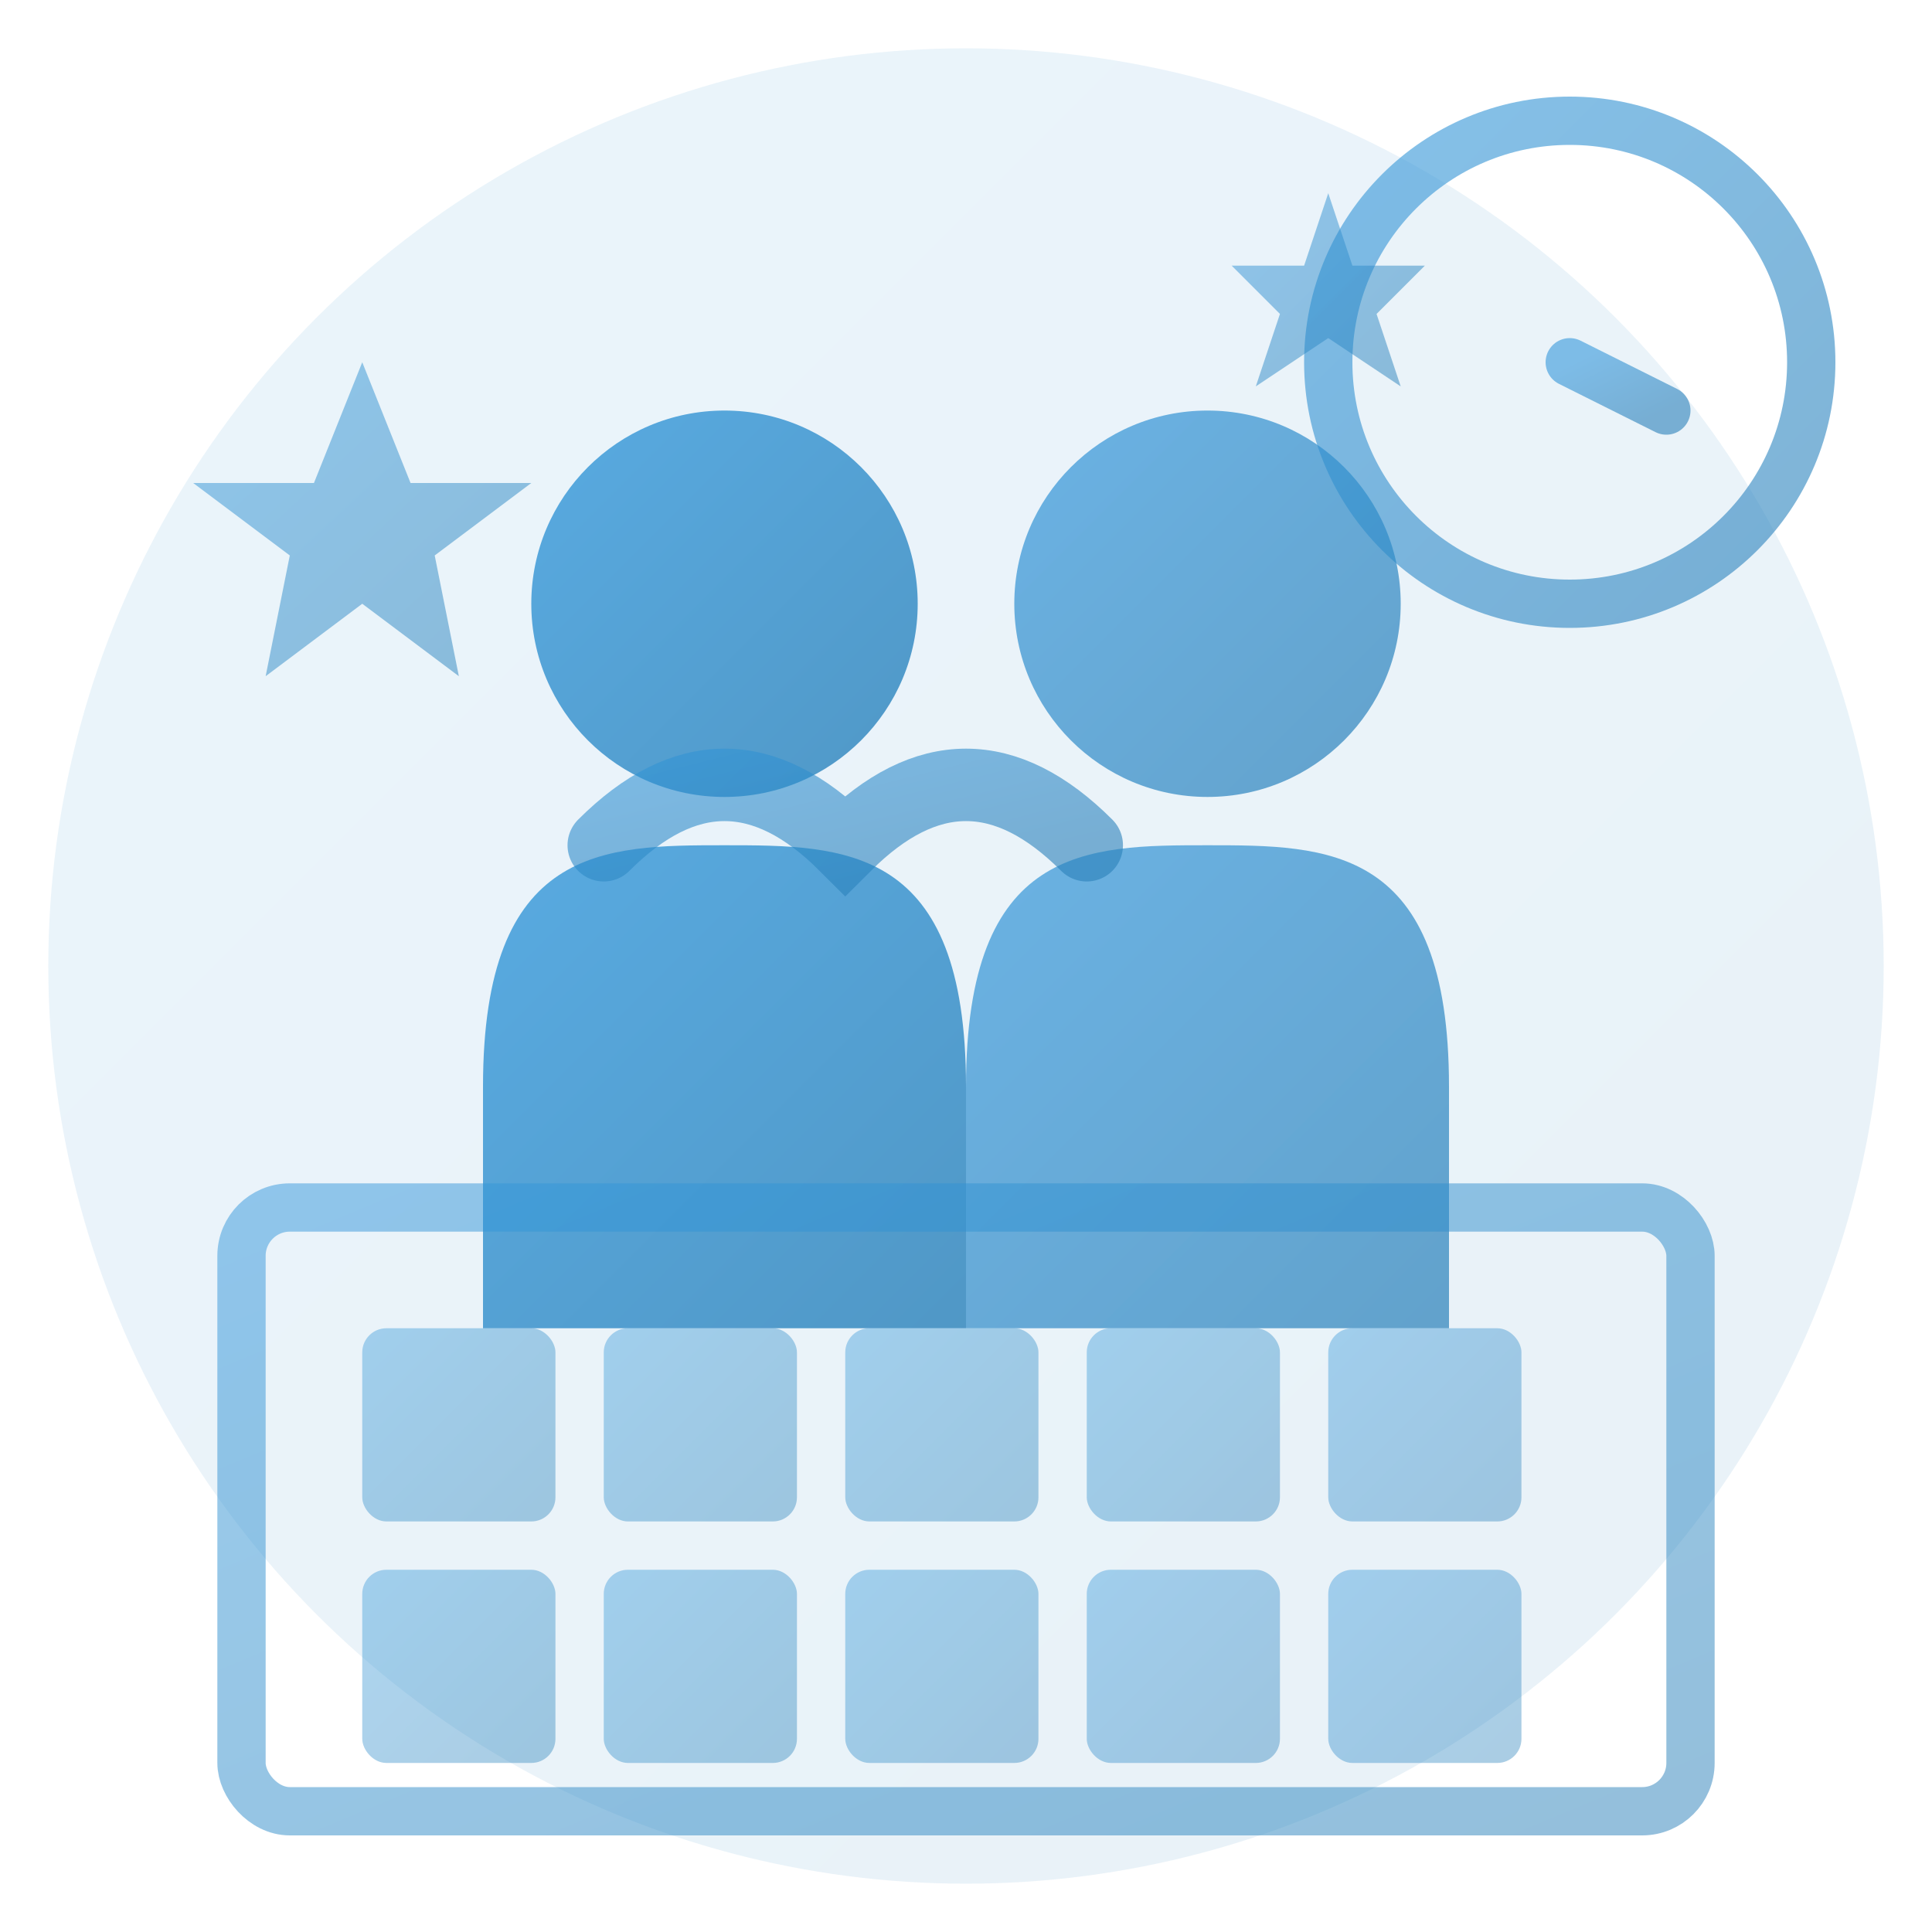 <svg width="80" height="80" viewBox="0 0 80 80" fill="none" xmlns="http://www.w3.org/2000/svg">
  <defs>
    <linearGradient id="aboutGradient" x1="0%" y1="0%" x2="100%" y2="100%">
      <stop offset="0%" style="stop-color:#3498db;stop-opacity:1" />
      <stop offset="100%" style="stop-color:#2980b9;stop-opacity:1" />
    </linearGradient>
  </defs>
  
  <!-- Background circle -->
  <circle cx="40" cy="40" r="38" fill="url(#aboutGradient)" opacity="0.1"/>
  
  <!-- Team/People representation -->
  <circle cx="30" cy="25" r="8" fill="url(#aboutGradient)" opacity="0.8"/>
  <path d="M20 45 C20 35 25 35 30 35 C35 35 40 35 40 45 L40 55 L20 55 Z" fill="url(#aboutGradient)" opacity="0.8"/>
  
  <circle cx="50" cy="25" r="8" fill="url(#aboutGradient)" opacity="0.7"/>
  <path d="M40 45 C40 35 45 35 50 35 C55 35 60 35 60 45 L60 55 L40 55 Z" fill="url(#aboutGradient)" opacity="0.7"/>
  
  <!-- Handshake symbol -->
  <path d="M25 35 Q30 30 35 35 Q40 30 45 35" stroke="url(#aboutGradient)" stroke-width="3" fill="none" stroke-linecap="round" opacity="0.6"/>
  
  <!-- Company building -->
  <rect x="10" y="50" width="60" height="25" fill="none" stroke="url(#aboutGradient)" stroke-width="2" rx="2" opacity="0.5"/>
  <rect x="15" y="55" width="8" height="8" fill="url(#aboutGradient)" opacity="0.4" rx="1"/>
  <rect x="25" y="55" width="8" height="8" fill="url(#aboutGradient)" opacity="0.4" rx="1"/>
  <rect x="35" y="55" width="8" height="8" fill="url(#aboutGradient)" opacity="0.4" rx="1"/>
  <rect x="45" y="55" width="8" height="8" fill="url(#aboutGradient)" opacity="0.4" rx="1"/>
  <rect x="55" y="55" width="8" height="8" fill="url(#aboutGradient)" opacity="0.4" rx="1"/>
  
  <rect x="15" y="65" width="8" height="8" fill="url(#aboutGradient)" opacity="0.4" rx="1"/>
  <rect x="25" y="65" width="8" height="8" fill="url(#aboutGradient)" opacity="0.4" rx="1"/>
  <rect x="35" y="65" width="8" height="8" fill="url(#aboutGradient)" opacity="0.4" rx="1"/>
  <rect x="45" y="65" width="8" height="8" fill="url(#aboutGradient)" opacity="0.4" rx="1"/>
  <rect x="55" y="65" width="8" height="8" fill="url(#aboutGradient)" opacity="0.4" rx="1"/>
  
  <!-- Experience/Time symbol -->
  <circle cx="65" cy="15" r="10" fill="none" stroke="url(#aboutGradient)" stroke-width="2" opacity="0.6"/>
  <line x1="65" y1="15" x2="65" y2="10" stroke="url(#aboutGradient)" stroke-width="2" stroke-linecap="round" opacity="0.6"/>
  <line x1="65" y1="15" x2="69" y2="17" stroke="url(#aboutGradient)" stroke-width="2" stroke-linecap="round" opacity="0.6"/>
  
  <!-- Quality stars -->
  <path d="M15 15 L17 20 L22 20 L18 23 L19 28 L15 25 L11 28 L12 23 L8 20 L13 20 Z" fill="url(#aboutGradient)" opacity="0.5"/>
  <path d="M55 8 L56 11 L59 11 L57 13 L58 16 L55 14 L52 16 L53 13 L51 11 L54 11 Z" fill="url(#aboutGradient)" opacity="0.5"/>
</svg>
